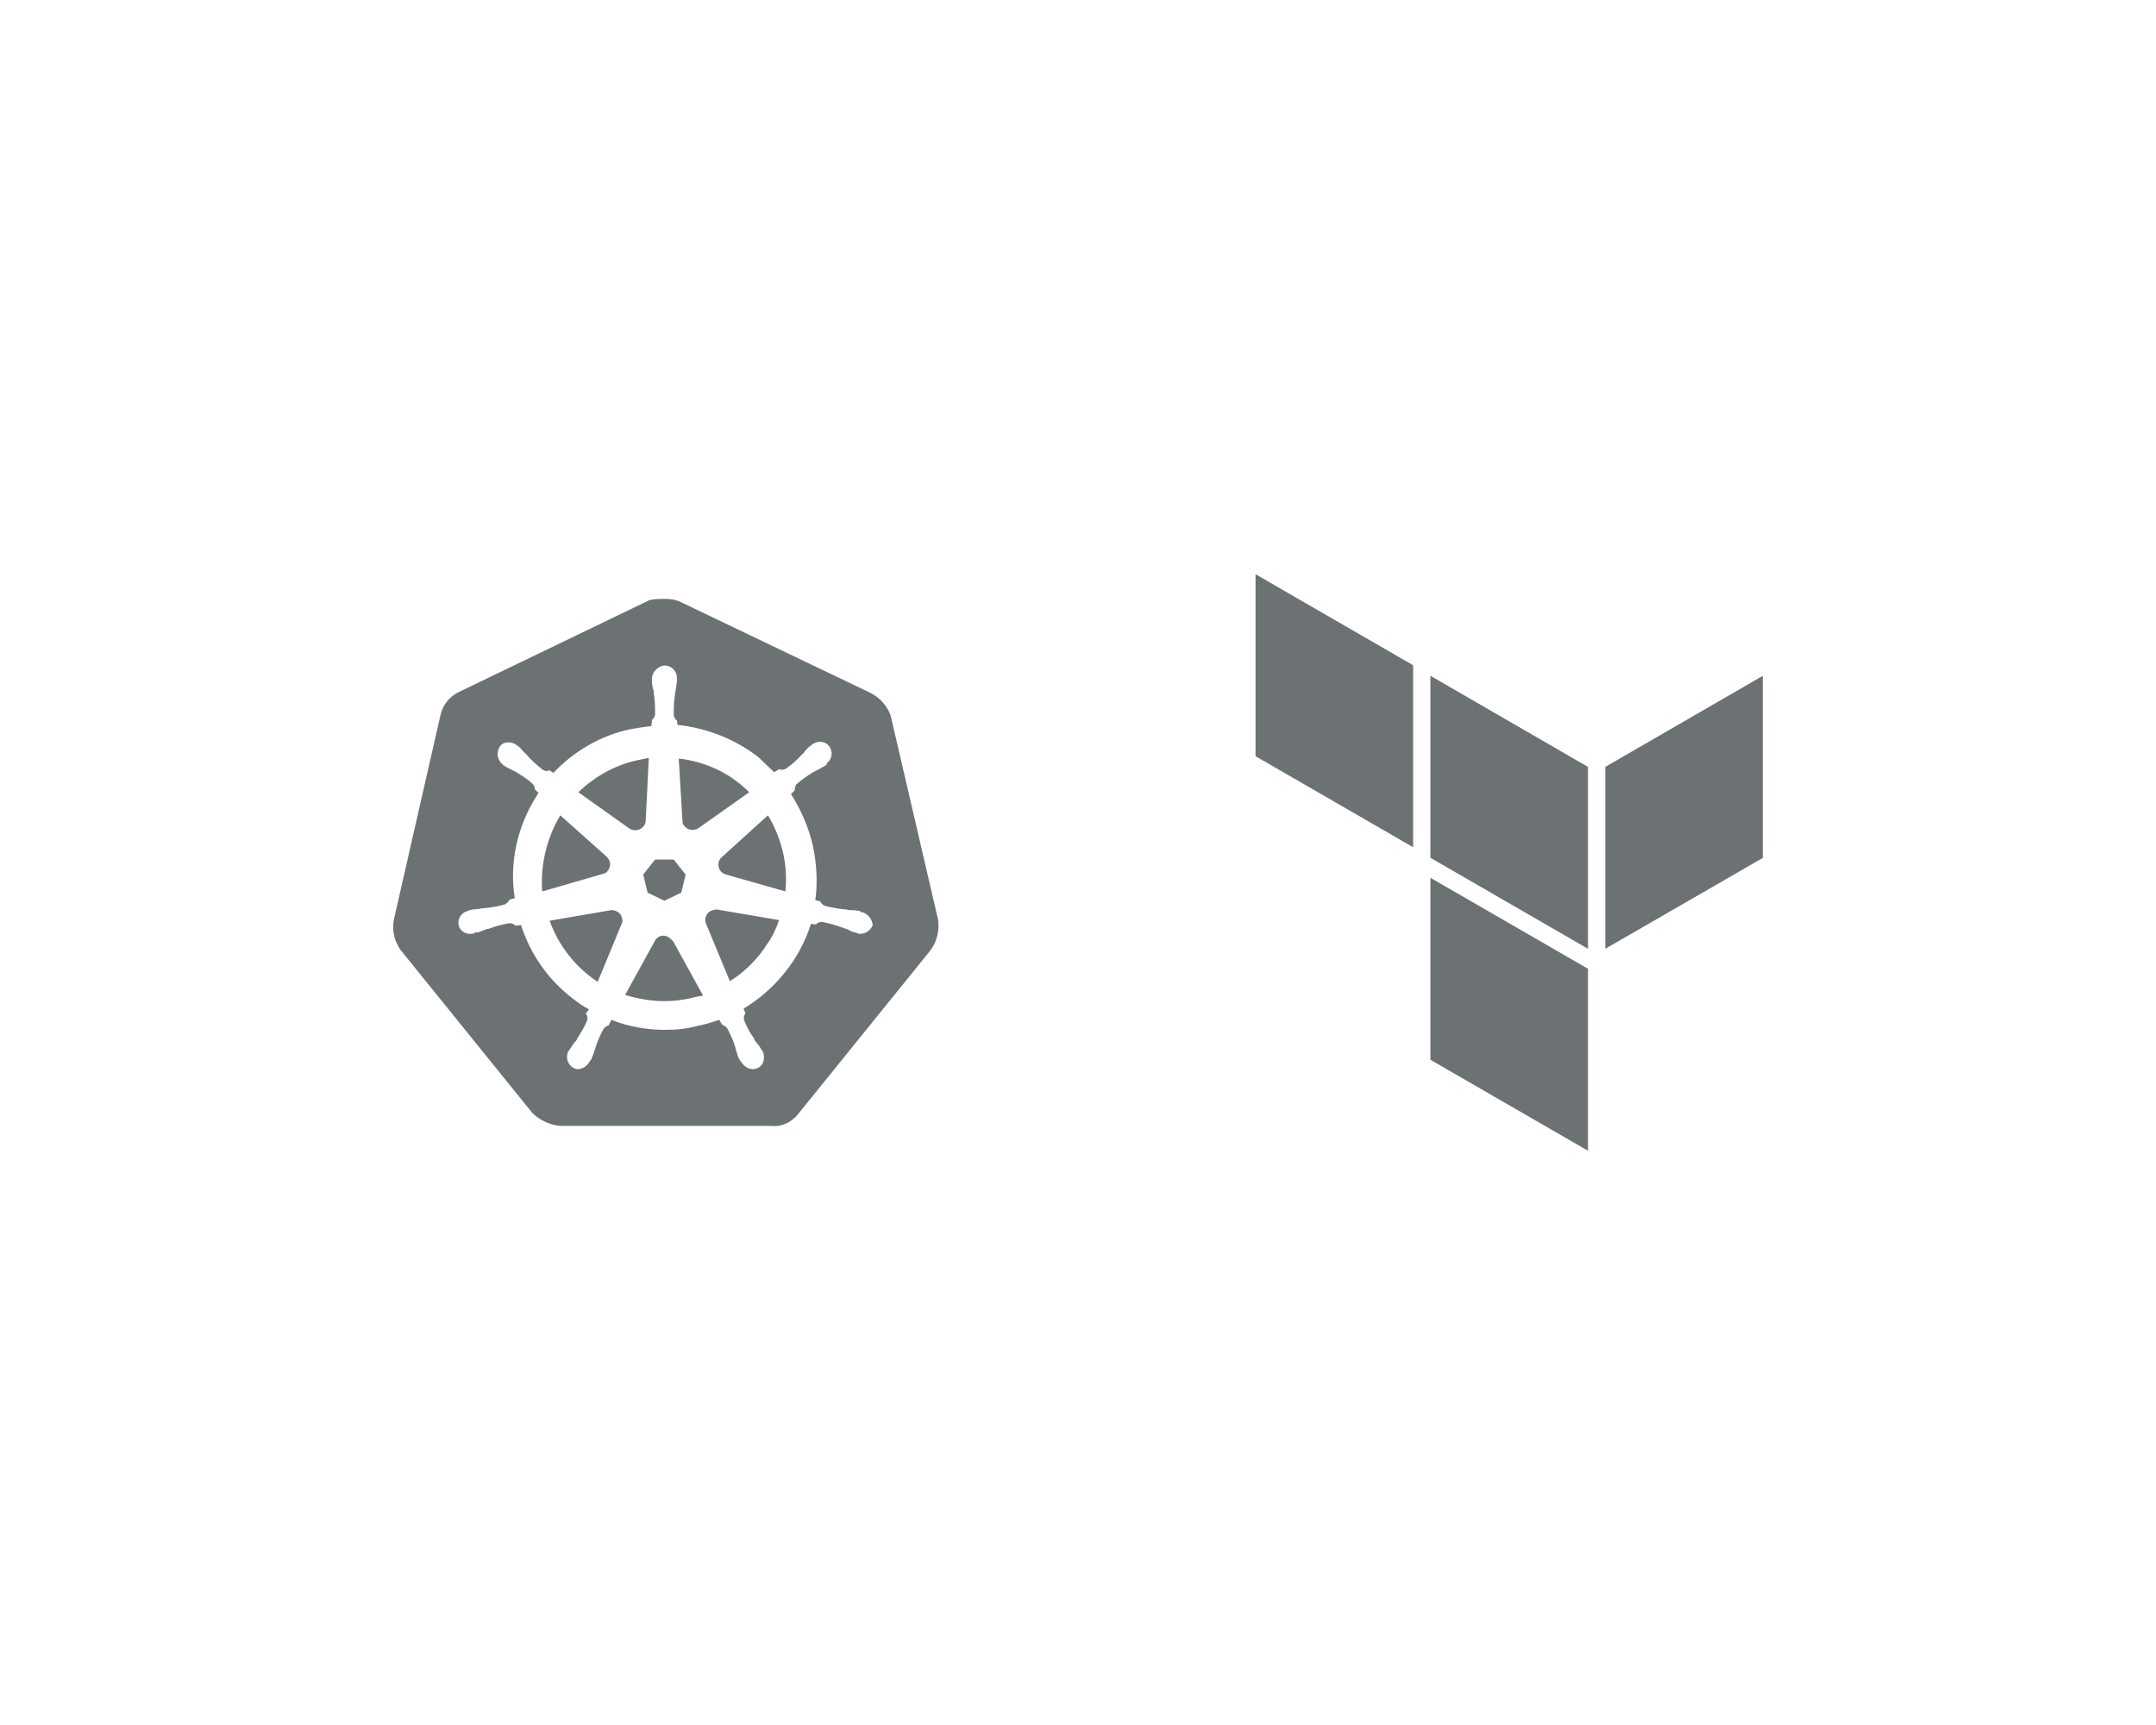 <svg width="340" height="272" viewBox="0 0 340 272" fill="none" xmlns="http://www.w3.org/2000/svg">
<path fill-rule="evenodd" clip-rule="evenodd" d="M137.33 109.284C138.805 110.071 139.985 111.35 140.477 112.923L147.951 145.082C148.148 146.754 147.754 148.426 146.771 149.802L126.02 175.47C124.938 176.946 123.266 177.732 121.496 177.536H88.452C86.78 177.437 85.109 176.651 83.928 175.47L63.178 149.802C62.194 148.426 61.801 146.754 62.096 145.082L69.472 112.726C69.865 111.055 70.947 109.776 72.422 109.088L102.417 94.631C103.204 94.434 104.089 94.434 104.876 94.434C105.663 94.434 106.548 94.533 107.334 94.926L137.33 109.284ZM135.658 143.705C135.658 143.803 135.756 143.803 135.854 143.803C136.739 144 137.526 144.787 137.624 145.869C137.329 146.655 136.543 147.245 135.658 147.245C135.461 147.245 135.363 147.245 135.166 147.147C135.068 147.049 135.067 147.049 134.969 147.049C134.854 147.049 134.772 147.015 134.705 146.987C134.657 146.967 134.617 146.95 134.576 146.95C134.284 146.877 134.046 146.75 133.783 146.609C133.691 146.56 133.596 146.509 133.494 146.459C133.297 146.459 133.101 146.36 132.904 146.262H132.806C131.822 145.869 130.74 145.573 129.659 145.377H129.56C129.265 145.377 128.97 145.475 128.773 145.672C128.773 145.672 128.773 145.77 128.675 145.77L127.888 145.672C126.118 151.277 122.283 155.998 117.267 159.047L117.562 159.833C117.562 159.833 117.464 159.833 117.464 159.932C117.267 160.227 117.267 160.62 117.365 160.915C117.759 161.899 118.251 162.882 118.939 163.767V163.964C119.136 164.161 119.234 164.259 119.332 164.456C119.627 164.751 119.824 165.046 120.021 165.439C120.119 165.537 120.217 165.636 120.217 165.734C120.217 165.734 120.316 165.734 120.316 165.832C120.512 166.324 120.512 166.816 120.414 167.308C120.316 167.799 119.922 168.193 119.529 168.389C119.467 168.41 119.41 168.431 119.355 168.45C119.148 168.525 118.976 168.586 118.742 168.586C117.956 168.586 117.267 168.094 116.874 167.406C116.775 167.406 116.775 167.308 116.775 167.308C116.726 167.258 116.702 167.209 116.677 167.16C116.652 167.111 116.628 167.062 116.579 167.013C116.382 166.718 116.284 166.324 116.185 165.931L115.989 165.341V165.242C115.694 164.161 115.202 163.177 114.71 162.194C114.513 161.899 114.218 161.702 113.923 161.604C113.923 161.505 113.923 161.505 113.825 161.505L113.432 160.817C113.181 160.892 112.925 160.973 112.663 161.056C111.898 161.299 111.091 161.555 110.285 161.702C108.514 162.194 106.744 162.39 104.974 162.39C102.024 162.39 99.172 161.899 96.418 160.817L96.025 161.604C96.025 161.653 96.025 161.677 96.012 161.69C96 161.702 95.975 161.702 95.926 161.702C95.631 161.8 95.336 161.997 95.139 162.292C94.648 163.276 94.156 164.259 93.861 165.341L93.664 165.931C93.615 166.128 93.541 166.3 93.468 166.472C93.394 166.644 93.32 166.816 93.271 167.013C93.173 167.111 93.074 167.209 93.074 167.308C92.976 167.308 92.976 167.406 92.976 167.406C92.583 168.094 91.894 168.586 91.107 168.586C90.911 168.586 90.616 168.488 90.419 168.389C89.534 167.898 89.141 166.718 89.632 165.734C89.731 165.734 89.731 165.636 89.731 165.636C89.78 165.587 89.804 165.537 89.829 165.488C89.853 165.439 89.878 165.39 89.927 165.341C90.057 165.168 90.167 164.996 90.267 164.84C90.395 164.64 90.505 164.468 90.616 164.357C90.812 164.161 90.911 164.062 91.009 163.866V163.767C91.599 162.882 92.189 161.899 92.583 160.915C92.681 160.62 92.681 160.227 92.484 159.932C92.484 159.932 92.386 159.932 92.386 159.833L92.878 159.145C91.894 158.653 91.107 158.063 90.222 157.375C86.387 154.424 83.633 150.392 82.158 145.869L81.273 145.967C81.273 145.967 81.273 145.869 81.175 145.869C80.978 145.672 80.683 145.573 80.388 145.573H80.29C79.109 145.77 78.126 146.065 77.044 146.459H76.946C76.749 146.459 76.552 146.557 76.356 146.655C76.246 146.692 76.122 146.742 75.99 146.796C75.768 146.886 75.521 146.987 75.274 147.049C75.244 147.049 75.196 147.04 75.144 147.03C75.024 147.007 74.88 146.98 74.88 147.049C74.88 147.098 74.88 147.122 74.868 147.135C74.856 147.147 74.831 147.147 74.782 147.147C74.585 147.245 74.487 147.245 74.29 147.245C73.405 147.344 72.52 146.754 72.323 145.869C72.127 144.787 72.815 143.803 73.897 143.607C73.995 143.508 73.995 143.508 74.094 143.508C74.209 143.508 74.29 143.474 74.358 143.447C74.406 143.427 74.446 143.41 74.487 143.41C74.684 143.41 74.88 143.385 75.077 143.361C75.274 143.336 75.471 143.312 75.667 143.312C75.864 143.213 76.061 143.213 76.257 143.213C77.438 143.115 78.519 142.918 79.601 142.623C79.896 142.426 80.191 142.23 80.29 141.935C80.29 141.935 80.388 141.935 80.388 141.836L81.175 141.64C80.29 136.034 81.568 130.33 84.617 125.511C84.666 125.413 84.715 125.339 84.764 125.265C84.813 125.192 84.862 125.118 84.912 125.019L84.341 124.449C84.386 124.166 84.206 123.822 84.027 123.643C83.24 122.856 82.256 122.266 81.273 121.676L80.683 121.381C80.29 121.184 79.896 120.987 79.601 120.791C79.503 120.791 79.306 120.594 79.306 120.594C79.306 120.594 79.306 120.496 79.208 120.496C78.421 119.807 78.224 118.627 78.814 117.742C79.109 117.25 79.601 117.053 80.191 117.053C80.683 117.053 81.175 117.25 81.568 117.545L81.666 117.644C81.716 117.693 81.765 117.717 81.814 117.742C81.863 117.766 81.912 117.791 81.961 117.84C82.109 117.988 82.232 118.135 82.355 118.283C82.478 118.43 82.601 118.578 82.748 118.725C82.778 118.755 82.817 118.785 82.859 118.817C82.957 118.892 83.073 118.982 83.141 119.119C83.83 119.905 84.715 120.692 85.6 121.381C85.797 121.479 85.993 121.577 86.19 121.577C86.305 121.577 86.387 121.544 86.454 121.516C86.502 121.496 86.543 121.479 86.584 121.479H86.682L87.272 121.872C90.517 118.43 94.746 115.972 99.368 114.988C99.539 114.96 99.707 114.931 99.874 114.903C100.861 114.737 101.786 114.581 102.712 114.497L102.81 113.71V113.513C103.105 113.316 103.204 113.021 103.302 112.726C103.302 111.546 103.302 110.464 103.105 109.383V109.284C103.105 109.088 103.105 108.891 103.007 108.694C102.909 108.301 102.81 107.907 102.81 107.514V107.022C102.81 106.531 103.007 106.039 103.4 105.645C103.892 105.154 104.482 104.859 105.072 104.957C106.056 105.055 106.843 106.039 106.744 107.022V107.612C106.695 107.809 106.67 108.006 106.646 108.202C106.621 108.399 106.597 108.596 106.548 108.793C106.548 108.891 106.523 108.989 106.498 109.088C106.474 109.186 106.449 109.284 106.449 109.383V109.481C106.252 110.661 106.252 111.743 106.252 112.825C106.351 113.12 106.449 113.415 106.744 113.611V113.513L106.843 114.3C111.465 114.792 115.989 116.562 119.627 119.414C120.021 119.807 120.439 120.201 120.857 120.594C121.275 120.987 121.693 121.381 122.086 121.774L122.873 121.282H122.971C123.069 121.381 123.266 121.381 123.364 121.381C123.561 121.381 123.758 121.282 123.955 121.184C124.84 120.594 125.725 119.807 126.413 119.02C126.443 118.991 126.482 118.961 126.524 118.928C126.622 118.853 126.738 118.764 126.807 118.627C127.003 118.332 127.298 118.037 127.593 117.742C127.692 117.742 127.79 117.644 127.888 117.545L127.987 117.447C128.38 117.152 128.872 116.955 129.364 116.955C129.855 116.955 130.445 117.25 130.74 117.644C131.429 118.529 131.232 119.709 130.347 120.397C130.347 120.435 130.361 120.458 130.374 120.478C130.393 120.51 130.408 120.533 130.347 120.594C130.298 120.643 130.249 120.668 130.199 120.692C130.15 120.717 130.101 120.741 130.052 120.791C129.855 120.889 129.683 120.987 129.511 121.086C129.339 121.184 129.167 121.282 128.97 121.381L128.38 121.676C127.397 122.266 126.512 122.856 125.626 123.643C125.43 123.839 125.331 124.233 125.331 124.528V124.626L124.741 125.216C126.315 127.675 127.495 130.428 128.183 133.28C128.773 136.132 128.97 139.083 128.577 141.935L129.364 142.131C129.462 142.426 129.757 142.721 130.052 142.82C131.134 143.115 132.314 143.312 133.396 143.41H133.494C133.691 143.508 133.887 143.508 134.084 143.508C134.477 143.508 134.871 143.508 135.264 143.607C135.461 143.607 135.658 143.607 135.658 143.705ZM84.341 124.449L84.322 124.429V124.528C84.33 124.502 84.337 124.476 84.341 124.449ZM104.777 142.033L107.433 140.755L108.121 137.903L106.252 135.542H103.302L101.434 137.903L102.122 140.755L104.777 142.033ZM123.856 140.558C124.053 138.493 123.955 136.427 123.463 134.362C122.971 132.297 122.184 130.33 121.103 128.56L113.727 135.247C113.53 135.444 113.432 135.641 113.333 135.936C113.137 136.821 113.628 137.706 114.513 137.903L123.856 140.558ZM110.088 130.625L118.152 124.921C115.202 121.971 111.366 120.102 107.039 119.61L107.629 129.543C107.629 129.838 107.728 130.035 107.924 130.232C108.416 130.92 109.4 131.018 110.088 130.625ZM102.319 119.512L100.352 119.905C96.91 120.692 93.763 122.462 91.206 124.921L99.368 130.723C99.43 130.744 99.487 130.764 99.542 130.784C99.75 130.859 99.922 130.92 100.155 130.92C101.04 130.92 101.827 130.232 101.827 129.347L102.319 119.512ZM95.631 135.051L88.354 128.56C86.19 132.199 85.207 136.427 85.502 140.558L95.041 137.804C95.435 137.706 95.631 137.608 95.828 137.313C96.418 136.624 96.32 135.641 95.631 135.051ZM96.418 143.508L86.682 145.18C88.059 149.114 90.812 152.556 94.254 154.818L97.992 145.77C98.188 145.475 98.188 145.082 98.09 144.787C97.992 144 97.205 143.508 96.418 143.508ZM104.777 157.867C106.252 157.867 107.629 157.67 109.006 157.375C109.695 157.178 110.285 157.08 110.875 156.981L106.154 148.425C105.859 148.13 105.662 147.934 105.367 147.737C104.679 147.344 103.892 147.54 103.4 148.13L98.582 156.883C100.548 157.473 102.712 157.867 104.777 157.867ZM115.104 154.72C117.464 153.244 119.529 151.179 121.004 148.819C121.791 147.737 122.381 146.459 122.873 145.082L113.038 143.41C112.743 143.41 112.448 143.508 112.153 143.607C111.465 143.902 111.071 144.688 111.268 145.475L115.104 154.72Z" fill="#6C7174"/>
<path fill-rule="evenodd" clip-rule="evenodd" d="M222.848 133.591L198 119.242V90.545L222.848 104.894V133.591ZM250.424 181.454L225.576 167.106V138.409L250.424 152.758V181.454ZM225.576 106.56L250.424 120.924V149.606L225.576 135.257V106.56ZM253.151 120.924V149.606L278 135.273V106.56L253.151 120.924Z" fill="#6C7174"/>
</svg>
